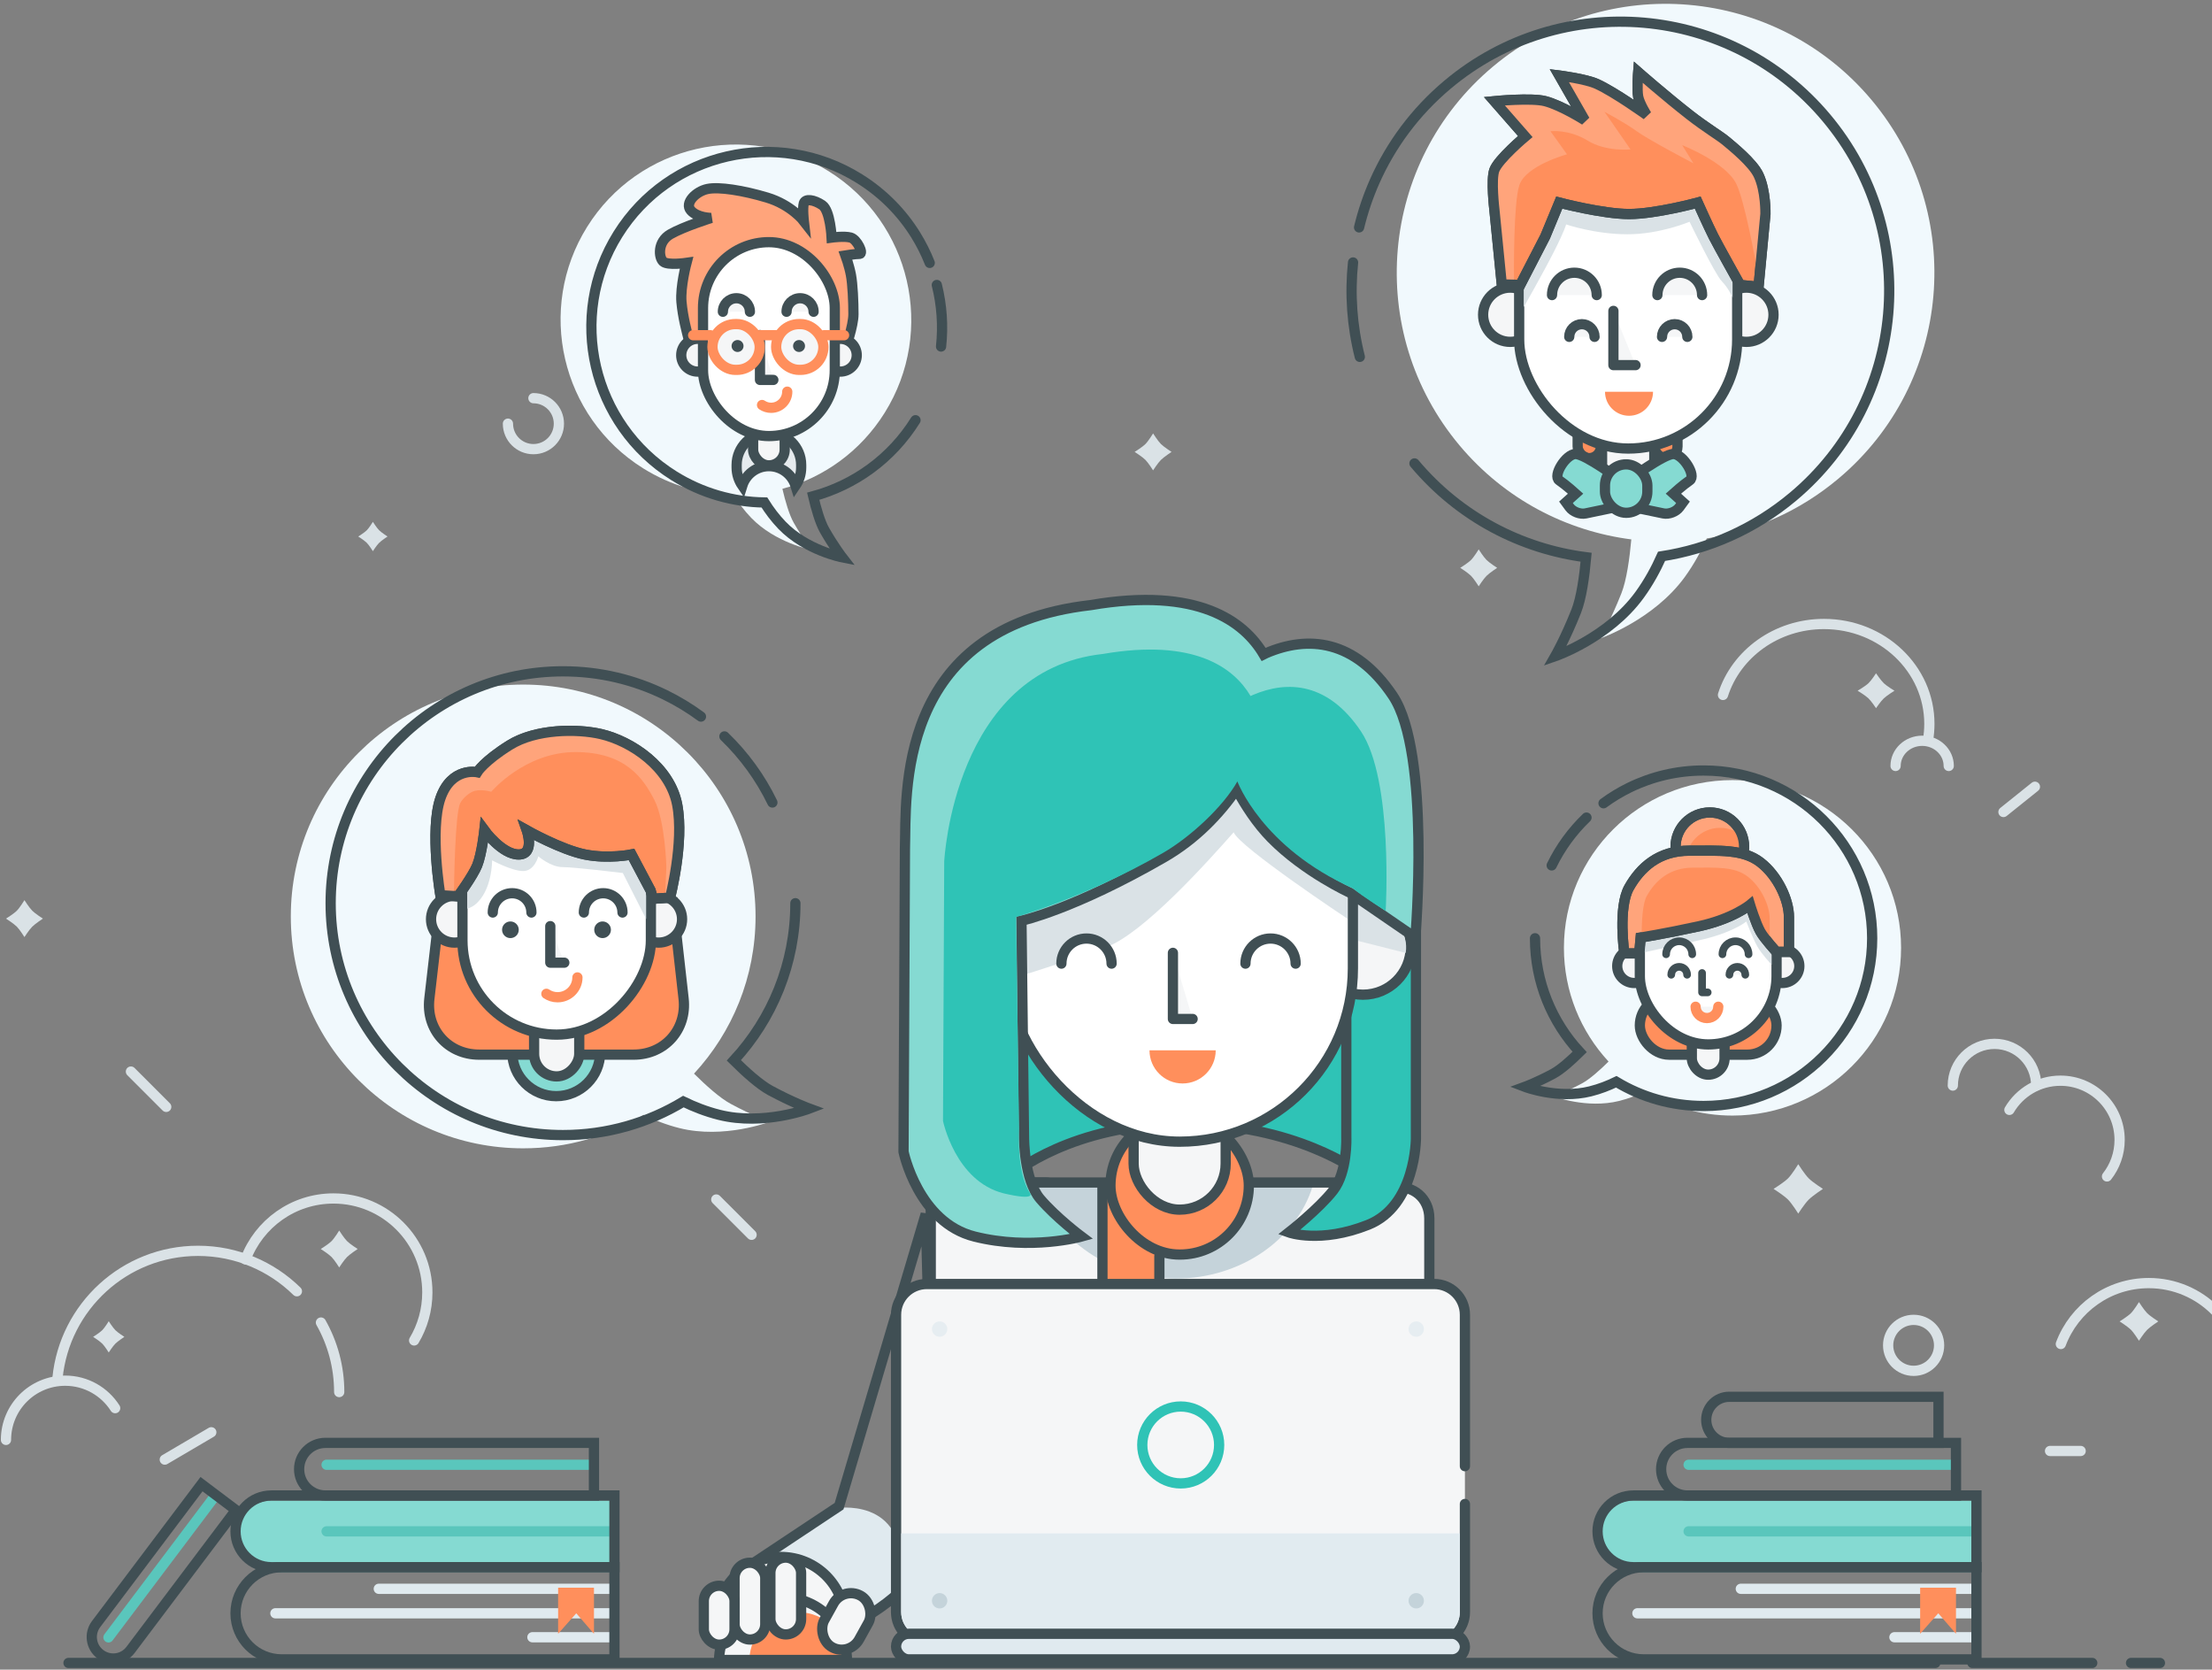 <?xml version="1.0" encoding="UTF-8" standalone="no"?>
<svg width="432px" height="326px" viewBox="0 0 432 326" version="1.1" xmlns="http://www.w3.org/2000/svg" xmlns:xlink="http://www.w3.org/1999/xlink">
    <rect x="0" y="0" width="432" height="326" fill="#808080" stroke="none"/>
    <!-- Generator: Sketch 41 (35326) - http://www.bohemiancoding.com/sketch -->
    <title>step-community</title>
    <desc>Created with Sketch.</desc>
    <defs></defs>
    <g id="Page-1" stroke="none" stroke-width="1" fill="none" fill-rule="evenodd">
        <g id="Exports" transform="translate(-6, -3)">
            <g id="step-community" transform="translate(7, -22)">
                <g id="bg-ilustrasi" transform="translate(0, 78)">
                    <path d="M3.774,122.757 C3.774,122.757 4.709,124.229 5.301,124.821 C5.911,125.431 7.379,126.363 7.379,126.363 C7.379,126.363 5.885,127.349 5.301,127.933 C4.683,128.55 3.774,129.968 3.774,129.968 C3.774,129.968 2.858,128.505 2.286,127.933 C1.656,127.303 0.169,126.363 0.169,126.363 C0.169,126.363 1.666,125.441 2.286,124.821 C2.868,124.239 3.774,122.757 3.774,122.757 Z" id="Polygon" fill="#DAE2E6"></path>
                    <path d="M416.735,201.233 C416.735,201.233 417.714,202.775 418.334,203.394 C418.973,204.033 420.511,205.009 420.511,205.009 C420.511,205.009 418.946,206.041 418.334,206.653 C417.687,207.3 416.735,208.785 416.735,208.785 C416.735,208.785 415.776,207.253 415.176,206.653 C414.517,205.994 412.959,205.009 412.959,205.009 C412.959,205.009 414.527,204.043 415.176,203.394 C415.786,202.785 416.735,201.233 416.735,201.233 Z" id="Polygon-Copy-9" fill="#DAE2E6"></path>
                    <path d="M350.195,174.315 C350.195,174.315 351.445,176.282 352.237,177.073 C353.052,177.889 355.015,179.135 355.015,179.135 C355.015,179.135 353.018,180.452 352.237,181.233 C351.411,182.059 350.195,183.954 350.195,183.954 C350.195,183.954 348.971,181.999 348.206,181.233 C347.365,180.392 345.376,179.135 345.376,179.135 C345.376,179.135 347.377,177.902 348.206,177.073 C348.984,176.295 350.195,174.315 350.195,174.315 Z" id="Polygon-Copy-4" fill="#DAE2E6"></path>
                    <path d="M365.386,78.46 C365.386,78.46 366.32,79.851 366.91,80.41 C367.519,80.987 368.985,81.868 368.985,81.868 C368.985,81.868 367.494,82.799 366.91,83.352 C366.294,83.935 365.386,85.276 365.386,85.276 C365.386,85.276 364.472,83.893 363.9,83.352 C363.272,82.757 361.787,81.868 361.787,81.868 C361.787,81.868 363.282,80.996 363.9,80.41 C364.482,79.86 365.386,78.46 365.386,78.46 Z" id="Polygon-Copy-8" fill="#DAE2E6"></path>
                    <path d="M20.236,204.972 C20.236,204.972 21.028,206.219 21.529,206.72 C22.046,207.236 23.289,208.025 23.289,208.025 C23.289,208.025 22.024,208.86 21.529,209.355 C21.006,209.878 20.236,211.079 20.236,211.079 C20.236,211.079 19.461,209.84 18.976,209.355 C18.443,208.822 17.183,208.025 17.183,208.025 C17.183,208.025 18.451,207.245 18.976,206.72 C19.469,206.227 20.236,204.972 20.236,204.972 Z" id="Polygon-Copy-7" fill="#DAE2E6"></path>
                    <path d="M65.246,187.265 C65.246,187.265 66.181,188.736 66.773,189.328 C67.383,189.938 68.852,190.87 68.852,190.87 C68.852,190.87 67.357,191.856 66.773,192.44 C66.156,193.058 65.246,194.475 65.246,194.475 C65.246,194.475 64.331,193.012 63.758,192.44 C63.129,191.811 61.641,190.87 61.641,190.87 C61.641,190.87 63.138,189.948 63.758,189.328 C64.34,188.746 65.246,187.265 65.246,187.265 Z" id="Polygon-Copy" fill="#DAE2E6"></path>
                    <path d="M224.197,31.629 C224.197,31.629 225.132,33.101 225.724,33.692 C226.334,34.302 227.803,35.234 227.803,35.234 C227.803,35.234 226.308,36.22 225.724,36.804 C225.106,37.422 224.197,38.84 224.197,38.84 C224.197,38.84 223.281,37.377 222.709,36.804 C222.08,36.175 220.592,35.234 220.592,35.234 C220.592,35.234 222.089,34.312 222.709,33.692 C223.291,33.11 224.197,31.629 224.197,31.629 Z" id="Polygon-Copy-3" fill="#DAE2E6"></path>
                    <path d="M287.787,54.268 C287.787,54.268 288.722,55.739 289.314,56.331 C289.924,56.941 291.393,57.873 291.393,57.873 C291.393,57.873 289.898,58.859 289.314,59.443 C288.697,60.061 287.787,61.479 287.787,61.479 C287.787,61.479 286.872,60.015 286.299,59.443 C285.67,58.814 284.182,57.873 284.182,57.873 C284.182,57.873 285.679,56.951 286.299,56.331 C286.881,55.749 287.787,54.268 287.787,54.268 Z" id="Polygon-Copy-6" fill="#DAE2E6"></path>
                    <path d="M71.824,48.891 C71.824,48.891 72.566,50.059 73.036,50.529 C73.52,51.013 74.686,51.753 74.686,51.753 C74.686,51.753 73.5,52.536 73.036,53 C72.545,53.49 71.824,54.616 71.824,54.616 C71.824,54.616 71.096,53.454 70.642,53 C70.142,52.5 68.961,51.753 68.961,51.753 C68.961,51.753 70.15,51.021 70.642,50.529 C71.104,50.067 71.824,48.891 71.824,48.891 Z" id="Polygon-Copy-2" fill="#DAE2E6"></path>
                    <path d="M217.729,132.728 C217.729,132.728 218.472,133.897 218.941,134.367 C219.426,134.851 220.592,135.591 220.592,135.591 C220.592,135.591 219.405,136.374 218.941,136.838 C218.451,137.328 217.729,138.454 217.729,138.454 C217.729,138.454 217.002,137.292 216.548,136.838 C216.048,136.338 214.867,135.591 214.867,135.591 C214.867,135.591 216.056,134.859 216.548,134.367 C217.01,133.905 217.729,132.728 217.729,132.728 Z" id="Polygon-Copy-5" fill="#DAE2E6"></path>
                    <path d="M390.271,105.544 L396.417,100.614" id="Path-66" stroke="#DAE2E6" stroke-width="2" stroke-linecap="round" fill="#DAE2E6"></path>
                    <path d="M145.783,188.102 L138.886,181.205" id="Path-67" stroke="#DAE2E6" stroke-width="2" stroke-linecap="round" fill="#DAE2E6"></path>
                    <path d="M31.465,163.123 L24.568,156.226" id="Path-67-Copy" stroke="#DAE2E6" stroke-width="2" stroke-linecap="round" fill="#DAE2E6"></path>
                    <path d="M40.265,226.656 L31.181,231.993" id="Path-68" stroke="#DAE2E6" stroke-width="2" stroke-linecap="round" fill="#DAE2E6"></path>
                    <path d="M399.367,230.308 L405.349,230.308" id="Path-69" stroke="#DAE2E6" stroke-width="2" stroke-linecap="round" fill="#DAE2E6"></path>
                    <path d="M79.879,208.725 C81.517,205.98 82.459,202.77 82.459,199.341 C82.459,189.215 74.25,181.006 64.124,181.006 C56.263,181.006 49.558,185.953 46.951,192.903" id="Oval-22" stroke="#DAE2E6" stroke-width="2" stroke-linecap="round" stroke-linejoin="round"></path>
                    <path d="M434.406,225.245 C436.045,222.5 436.986,219.291 436.986,215.862 C436.986,205.735 428.777,197.527 418.651,197.527 C410.791,197.527 404.085,202.473 401.479,209.423" id="Oval-22-Copy-10" stroke="#DAE2E6" stroke-width="2" stroke-linecap="round" stroke-linejoin="round"></path>
                    <path d="M98.2,29.722 C98.2,32.47 100.428,34.697 103.176,34.697 L103.176,34.697 C105.924,34.697 108.151,32.47 108.151,29.722 C108.151,26.974 105.924,24.746 103.176,24.746" id="Oval-22-Copy-3" stroke="#DAE2E6" stroke-width="2" stroke-linecap="round" stroke-linejoin="round"></path>
                    <ellipse id="Oval-22-Copy-8" stroke="#DAE2E6" stroke-width="2" stroke-linecap="round" stroke-linejoin="round" cx="372.726" cy="209.684" rx="4.976" ry="4.976"></ellipse>
                    <ellipse id="Oval-22-Copy-7" stroke="#DAE2E6" stroke-width="2" stroke-linecap="round" stroke-linejoin="round" cx="168.648" cy="3.658" rx="3.46" ry="3.46"></ellipse>
                    <path d="M396.666,158.961 C396.666,154.464 393.021,150.819 388.524,150.819 C384.027,150.819 380.382,154.464 380.382,158.961" id="Oval-22-Copy-4" stroke="#DAE2E6" stroke-width="2" stroke-linecap="round" stroke-linejoin="round"></path>
                    <path d="M65.246,218.805 C65.246,213.871 63.95,209.239 61.68,205.231 M56.986,199.124 C52.011,194.241 45.192,191.23 37.671,191.23 C23.366,191.23 11.606,202.121 10.229,216.063" id="Oval-22-Copy" stroke="#DAE2E6" stroke-width="2" stroke-linecap="round" stroke-linejoin="round"></path>
                    <path d="M375.535,91.492 C375.711,90.464 375.803,89.409 375.803,88.333 C375.803,77.565 366.584,68.836 355.211,68.836 C345.91,68.836 338.05,74.673 335.494,82.69" id="Oval-22-Copy-6" stroke="#DAE2E6" stroke-width="2" stroke-linecap="round" stroke-linejoin="round"></path>
                    <path d="M379.586,96.555 C379.586,93.84 377.262,91.64 374.395,91.64 C371.529,91.64 369.205,93.84 369.205,96.555" id="Oval-22-Copy-9" stroke="#DAE2E6" stroke-width="2" stroke-linecap="round" stroke-linejoin="round"></path>
                    <path d="M21.49,221.946 C19.439,218.722 15.834,216.583 11.729,216.583 C5.344,216.583 0.169,221.758 0.169,228.143" id="Oval-22-Copy-2" stroke="#DAE2E6" stroke-width="2" stroke-linecap="round" stroke-linejoin="round"></path>
                    <path d="M410.493,176.707 C412.038,174.742 412.959,172.263 412.959,169.569 C412.959,163.185 407.783,158.009 401.399,158.009 C397.153,158.009 393.441,160.298 391.431,163.709" id="Oval-22-Copy-5" stroke="#DAE2E6" stroke-width="2" stroke-linecap="round" stroke-linejoin="round"></path>
                    <path d="M12.378,271.698 L376.96,271.698 M384.206,271.698 L407.613,271.698 M415.187,271.698 L420.832,271.698" id="Path-70" stroke="#404F54" stroke-width="2" stroke-linecap="round" fill="#404F54"></path>
                </g>
                <g id="Group-2" transform="translate(361.85, 312.318) rotate(-25) translate(-361.85, -312.318) translate(360.85, 311.318)"></g>
                <g id="books-left" transform="translate(14, 297)">
                    <path d="M58.975,38.22 L104.332,38.22" id="Path-6" stroke="#E0EAEF" stroke-width="2" stroke-linecap="round" stroke-linejoin="round"></path>
                    <path d="M38.781,43 L104.138,43" id="Path-6-Copy" stroke="#E0EAEF" stroke-width="2" stroke-linecap="round" stroke-linejoin="round"></path>
                    <path d="M88.975,47.678 L104.332,47.678" id="Path-6-Copy-2" stroke="#E0EAEF" stroke-width="2" stroke-linecap="round" stroke-linejoin="round"></path>
                    <polygon id="Rectangle-6" fill="#FF8F5C" points="94 38 101 38 101 47 97.54 43 94 47"></polygon>
                    <path d="M31,28 C31,24.134 34.132,21 37.995,21 L105,21 L105,35 L37.995,35 C34.132,35 31,31.869 31,28 L31,28 L31,28 Z" id="Rectangle-5-Copy" fill="#85DAD2"></path>
                    <path d="M48.781,27 L104.138,27" id="Path-6-Copy-3" stroke="#5AC6BC" stroke-width="2" stroke-linecap="round" stroke-linejoin="round"></path>
                    <path d="M31,43 C31,38.029 35.031,34 40,34 L105,34 L105,52 L40,52 C35.029,52 31,47.974 31,43 L31,43 L31,43 Z" id="Rectangle-5" stroke="#404F54" stroke-width="2" stroke-linecap="round"></path>
                    <path d="M31,27 C31,23.134 34.132,20 37.995,20 L105,20 L105,34 L37.995,34 C34.132,34 31,30.869 31,27 L31,27 L31,27 Z" id="Rectangle-5-Copy-3" stroke="#404F54" stroke-width="2" stroke-linecap="round"></path>
                    <g id="Group-8" transform="translate(43, 9)" stroke-width="2" stroke-linecap="round">
                        <path d="M5.781,5 L57.734,5" id="Path-6-Copy-4" stroke="#5AC6BC" stroke-linejoin="round"></path>
                        <path d="M0.418,5.864 C0.418,3.027 2.711,0.728 5.553,0.728 L58,0.728 L58,11 L5.553,11 C2.717,11 0.418,8.702 0.418,5.864 L0.418,5.864 L0.418,5.864 Z" id="Rectangle-5-Copy-2" stroke="#404F54"></path>
                    </g>
                    <g id="Group-8" transform="translate(15.927, 35.458) rotate(-53) translate(-15.927, -35.458) translate(-3.573, 30.958)" stroke-width="2" stroke-linecap="round">
                        <path d="M3.856,4.091 L38.509,4.091" id="Path-6-Copy-4" stroke="#5AC6BC" stroke-linejoin="round"></path>
                        <path d="M0.279,4.798 C0.279,2.477 2.157,0.595 4.48,0.595 L38.687,0.595 L38.687,9 L4.48,9 C2.16,9 0.279,7.12 0.279,4.798 L0.279,4.798 L0.279,4.798 Z" id="Rectangle-5-Copy-2" stroke="#404F54"></path>
                    </g>
                </g>
                <g id="books-right" transform="translate(311, 297)">
                    <path d="M27.975,38.22 L73.332,38.22" id="Path-6" stroke="#E0EAEF" stroke-width="2" stroke-linecap="round" stroke-linejoin="round"></path>
                    <path d="M7.781,43 L73.138,43" id="Path-6-Copy" stroke="#E0EAEF" stroke-width="2" stroke-linecap="round" stroke-linejoin="round"></path>
                    <path d="M57.975,47.678 L73.332,47.678" id="Path-6-Copy-2" stroke="#E0EAEF" stroke-width="2" stroke-linecap="round" stroke-linejoin="round"></path>
                    <polygon id="Rectangle-6" fill="#FF8F5C" points="63 38 70 38 70 47 66.54 43 63 47"></polygon>
                    <path d="M0,28 C0,24.134 3.132,21 6.995,21 L74,21 L74,35 L6.995,35 C3.132,35 0,31.869 0,28 L0,28 L0,28 Z" id="Rectangle-5-Copy" fill="#85DAD2"></path>
                    <path d="M17.781,27 L73.138,27" id="Path-6-Copy-3" stroke="#5AC6BC" stroke-width="2" stroke-linecap="round" stroke-linejoin="round"></path>
                    <path d="M17.781,14 L69.887,14" id="Path-6-Copy-4" stroke="#5AC6BC" stroke-width="2" stroke-linecap="round" stroke-linejoin="round"></path>
                    <path d="M0,43 C0,38.029 4.031,34 9,34 L74,34 L74,52 L9,52 C4.029,52 0,47.974 0,43 L0,43 L0,43 Z" id="Rectangle-5" stroke="#404F54" stroke-width="2" stroke-linecap="round"></path>
                    <path d="M0,27 C0,23.134 3.132,20 6.995,20 L74,20 L74,34 L6.995,34 C3.132,34 0,30.869 0,27 L0,27 L0,27 Z" id="Rectangle-5-Copy-3" stroke="#404F54" stroke-width="2" stroke-linecap="round"></path>
                    <path d="M12.418,14.864 C12.418,12.027 14.711,9.728 17.553,9.728 L70,9.728 L70,20 L17.553,20 C14.717,20 12.418,17.702 12.418,14.864 L12.418,14.864 L12.418,14.864 Z" id="Rectangle-5-Copy-2" stroke="#404F54" stroke-width="2" stroke-linecap="round"></path>
                    <path d="M21.225,5.228 C21.225,2.742 23.233,0.728 25.719,0.728 L66.582,0.728 L66.582,9.728 L25.719,9.728 C23.237,9.728 21.225,7.715 21.225,5.228 L21.225,5.228 L21.225,5.228 Z" id="Rectangle-5-Copy-2" stroke="#404F54" stroke-width="2" stroke-linecap="round"></path>
                </g>
                <g id="Group-3" transform="translate(136, 142)">
                    <g id="hand" transform="translate(3, 120)">
                        <path d="M9.66,66.552 L23.87,57.431 C23.87,57.431 39.292,55.261 35.313,74.498 L24.865,81.141 L9.66,66.552 Z" id="Path-5" fill="#E0EAEF"></path>
                        <path d="M5.883,69.031 L23.871,57.079 L40.792,0.033 L41.824,39.195 C41.824,39.195 42.359,61.735 39.288,69.031 C36.431,75.818 24.038,81.442 24.038,81.442" id="Path-4" stroke="#404F54" stroke-width="2" stroke-linecap="round"></path>
                        <path d="M25,79.5 C25,72.596 19.404,67 12.5,67 C5.596,67 0,72.596 0,79.5 C0,86.404 25,86.404 25,79.5 Z" id="Oval-2" stroke="#404F54" stroke-width="2" stroke-linecap="round" fill="#F5F6F7"></path>
                    </g>
                    <g id="Group-10" transform="translate(39, 0)">
                        <g id="Group-9" transform="translate(5.383, 113.359)">
                            <rect id="Rectangle-12-Copy" stroke="#404F54" stroke-width="2" stroke-linecap="round" fill="#F5F6F7" x="0.39" y="0.53" width="25.48" height="81.24" rx="3"></rect>
                            <path d="M68.141,12.767 C68.141,8.345 71.684,4.255 76.059,3.63 L90.835,1.52 C94.66,0.973 97.761,3.661 97.761,7.532 L97.761,73.377 L71.144,73.377 C69.485,73.377 68.141,72.037 68.141,70.384 L68.141,12.767 Z" id="Rectangle-12-Copy-3" stroke="#404F54" stroke-width="2" stroke-linecap="round" fill="#F5F6F7"></path>
                            <rect id="Rectangle-12" fill="#F5F6F7" x="9.967" y="0.53" width="74.513" height="93.613" rx="3"></rect>
                            <path d="M9.967,87.462 L9.967,69.489 L54.276,69.489 C55.936,69.489 57.281,70.84 57.281,72.497 L57.281,84.454 C57.281,86.115 55.935,87.462 54.276,87.462 L9.967,87.462 Z" id="Combined-Shape" fill="#DAE2E6"></path>
                            <path d="M21.36,1.237 L74.812,1.237 C74.869,1.237 74.926,1.239 74.983,1.241 C71.746,11.647 60.968,19.291 48.172,19.291 C35.374,19.291 24.596,11.645 21.36,1.237 Z" id="Combined-Shape" fill="#C5D3DA"></path>
                            <path d="M11.564,5.416 C11.564,2.718 13.754,0.53 16.453,0.53 L81.188,0.53 C83.888,0.53 86.077,2.731 86.077,5.422 M86.077,26.867 L86.077,89.251 C86.077,91.953 83.887,94.143 81.188,94.143 L16.453,94.143 C13.753,94.143 11.564,91.959 11.564,89.256 L11.564,26.186" id="Rectangle-12-Copy-4" stroke="#404F54" stroke-width="2" stroke-linecap="round"></path>
                            <path d="M28.928,87.462 L28.928,69.489 L81.479,69.489 C83.136,69.489 84.48,70.84 84.48,72.497 L84.48,87.462 L28.928,87.462 Z" id="Combined-Shape" fill="#DAE2E6"></path>
                            <polygon id="Path-85" fill="#DAE2E6" points="26.264 68.155 44.587 37.537 58.074 38.416 74.426 69.879"></polygon>
                            <polyline id="Path-47" stroke="#404F54" stroke-width="2" stroke-linecap="round" stroke-linejoin="round" fill="#F5F6F7" points="24.871 78.283 40.121 80.435 50.346 78.814 50.351 32.136 43.687 32.136 37.611 62.769 28.957 64.335"></polyline>
                            <polyline id="Path-47-Copy" stroke="#404F54" stroke-width="2" stroke-linecap="round" stroke-linejoin="round" fill="#F5F6F7" transform="translate(63.17, 56.286) scale(-1, 1) translate(-63.17, -56.286) " points="50.429 78.283 65.68 80.435 75.904 78.814 75.91 32.136 69.246 32.136 63.17 62.769 54.516 64.335"></polyline>
                            <rect id="Rectangle-13" stroke="#404F54" stroke-width="2" stroke-linecap="round" fill="#F5F6F7" x="0.39" y="63.099" width="33.532" height="17.973" rx="3"></rect>
                            <rect id="Rectangle-13-Copy-2" stroke="#404F54" stroke-width="2" stroke-linecap="round" fill="#F5F6F7" x="68.008" y="63.099" width="29.62" height="17.973" rx="3"></rect>
                            <rect id="Rectangle-13-Copy" stroke="#404F54" stroke-width="2" stroke-linecap="round" fill="#F5F6F7" x="19.842" y="63.099" width="7.113" height="17.973" rx="3"></rect>
                            <ellipse id="Oval-7" stroke="#404F54" stroke-width="2" stroke-linecap="round" fill="#FF8F5C" cx="22.86" cy="74.287" rx="6.286" ry="6.286"></ellipse>
                            <path d="M27.697,74.218 C27.697,71.728 25.679,69.71 23.189,69.71 C20.7,69.71 18.682,71.728 18.682,74.218 C18.682,76.708 27.697,76.708 27.697,74.218 Z" id="Oval-11" fill="#FFBC9E"></path>
                            <path d="M33.923,1.199 L33.923,24.633 C33.923,25.735 34.814,26.629 35.923,26.629 L43.04,26.629 C44.145,26.629 45.041,25.728 45.041,24.627 L45.041,14.908" id="Path-48" stroke="#404F54" stroke-width="2" stroke-linecap="round" fill="#FF8F5C"></path>
                        </g>
                        <g id="Group-6-Copy">
                            <path d="M21.674,112.333 C21.674,112.333 33.272,102.395 55.122,102.395 C76.973,102.395 89.486,111.91 89.486,111.91 L95.666,85.766 L92.346,63.751 L64.639,55.476 L19.768,58.553 L15.045,87.486 L21.674,112.333 Z" id="Path-45" stroke="#404F54" stroke-width="2" stroke-linecap="round" fill="#2FC3B6"></path>
                            <path d="M100.528,47.727 L100.528,105.292 C100.528,105.292 100.528,118.431 91.206,122.144 C81.883,125.857 75.709,123.632 75.709,123.632 C75.709,123.632 81.524,119.084 84.364,115.456 C87.203,111.829 86.932,105.094 86.932,105.094 L86.932,52.034 L100.528,47.727 Z" id="Path-44" stroke="#404F54" stroke-width="2" stroke-linecap="round" fill="#2FC3B6"></path>
                            <ellipse id="Oval-5" stroke="#1F5F59" stroke-width="2" stroke-linecap="round" fill="#F5F6F7" cx="13.77" cy="67.881" rx="9.336" ry="9.336"></ellipse>
                            <ellipse id="Oval-5-Copy" stroke="#404F54" stroke-width="2" stroke-linecap="round" fill="#F5F6F7" cx="90.185" cy="67.881" rx="9.336" ry="9.336"></ellipse>
                            <path d="M98.53,69.062 L89.198,66.707 L89.198,57.469 L98.161,65.645 C98.161,65.645 98.861,67.07 98.53,69.062 Z" id="Path-3" fill="#DAE2E6"></path>
                            <rect id="Rectangle-31-Copy-3" stroke="#404F54" stroke-width="2" stroke-linecap="round" fill="#FF8F5C" x="40.87" y="101.015" width="27.024" height="26.941" rx="13.47"></rect>
                            <rect id="Rectangle-31-Copy-6" stroke="#404F54" stroke-width="2" stroke-linecap="round" fill="#F5F6F7" x="45.393" y="86.952" width="17.978" height="32.236" rx="8.989"></rect>
                            <rect id="Rectangle-31" stroke="#404F54" stroke-width="2" stroke-linecap="round" fill="#FFFFFF" x="20.543" y="18.778" width="67.676" height="87.139" rx="33.838"></rect>
                            <path d="M87.157,62.383 L87.157,40.838 L67.959,34.55 C66.658,30.906 63.967,27.972 63.967,27.972 L45.257,31.13 L17.992,54.408 L16.427,75.676 C16.427,75.676 30.875,71.341 39.998,67.963 C47.358,65.239 59.898,51.188 64.933,45.509 C66.071,48.402 87.157,62.383 87.157,62.383 Z" id="Combined-Shape" fill="#DAE2E6"></path>
                            <path d="M65.497,37.114 C62.151,41.928 57.551,46.81 51.326,50.404 C33.693,60.582 23.493,62.78 23.493,62.78 L23.991,105.196 C23.991,105.196 23.991,113.386 27.133,117.074 C30.275,120.762 35.201,124.442 35.201,124.442 C35.201,124.442 25.382,127.211 14.328,124.442 C3.274,121.674 0.458,107.883 0.458,107.883 L0.734,48.587 C1.063,38.572 -1.384,5.509 37.004,1.15 C58.076,-2.471 66.999,4.388 70.777,10.767 C70.953,10.677 71.132,10.593 71.314,10.515 C79.393,7.067 88.595,7.758 96.028,18.865 C103.462,29.972 100.418,66.071 100.418,66.071 L87.655,57.31 C87.655,57.31 78.807,53.281 72.273,46.632 C69.464,43.775 67.184,40.229 65.497,37.114 Z" id="Combined-Shape" stroke="#404F54" stroke-width="2" stroke-linecap="round" fill="#85DAD2"></path>
                            <path d="M65.66,35.575 C62.878,40.52 56.443,46.471 51.126,49.54 C36.063,58.235 22.429,62.045 22.429,62.045 L23.018,103.445 C23.018,103.445 22.429,111.783 25.177,116.007 C25.177,116.007 26.372,117.499 20.016,116.007 C10.574,113.642 8.168,101.862 8.168,101.862 L8.404,51.21 C8.404,51.21 10.22,13.861 39.386,10.688 C57.387,7.595 65.009,13.454 68.236,18.903 C68.386,18.826 68.539,18.754 68.695,18.688 C75.596,15.743 83.457,16.333 89.806,25.821 C96.156,35.309 94.62,60.849 94.62,60.849 C94.62,60.849 90.191,58.144 88.227,56.452 C70.408,48.506 65.66,35.575 65.66,35.575 Z" id="Combined-Shape-Copy" fill="#2FC3B6"></path>
                            <polyline id="Path-35" stroke="#404F54" stroke-width="2" stroke-linecap="round" stroke-linejoin="round" fill="#F5F6F7" points="53.069 69.047 53.069 81.954 56.918 81.954"></polyline>
                            <path d="M48.494,88.084 C48.494,91.656 51.389,94.551 54.961,94.551 C58.532,94.551 61.427,91.656 61.427,88.084 L48.494,88.084 Z" id="Oval-5-Copy-2" fill="#FF8F5C"></path>
                            <path d="M67.235,66.251 C67.235,68.957 69.429,71.151 72.135,71.151 C74.842,71.151 77.036,68.957 77.036,66.251" id="Oval-5-Copy-5" stroke="#404F54" stroke-width="2" stroke-linecap="round" fill="#FFFFFF" transform="translate(72.135, 68.701) rotate(-180) translate(-72.135, -68.701) "></path>
                            <path d="M31.29,66.251 C31.29,68.957 33.484,71.151 36.19,71.151 C38.897,71.151 41.091,68.957 41.091,66.251" id="Oval-5-Copy-6" stroke="#404F54" stroke-width="2" stroke-linecap="round" fill="#FFFFFF" transform="translate(36.19, 68.701) rotate(-180) translate(-36.19, -68.701) "></path>
                        </g>
                    </g>
                    <g id="mouse" transform="translate(3, 194)">
                        <path d="M25.419,13.108 C25.268,6.336 19.732,0.893 12.924,0.893 C6.116,0.893 0.579,6.336 0.428,13.108 L25.419,13.108 L25.419,13.108 Z" id="Combined-Shape-Copy-3" fill="#F5F6F7"></path>
                        <path d="M15.884,3.787 C10.689,3.787 6.464,7.941 6.349,13.108 L25.419,13.108 C25.304,7.941 21.079,3.787 15.884,3.787 Z" id="Combined-Shape" fill="#FF8F5C"></path>
                        <path d="M25.419,13.108 C25.268,6.336 19.732,0.893 12.924,0.893 C6.116,0.893 0.579,6.336 0.428,13.108 L25.419,13.108 L25.419,13.108 Z" id="Combined-Shape-Copy-2" stroke="#404F54" stroke-width="2" stroke-linecap="round"></path>
                    </g>
                    <g id="hand" transform="translate(0, 187)" stroke="#404F54" stroke-width="2" fill="#F5F6F7" stroke-linecap="round">
                        <rect id="Rectangle-14" transform="translate(28.286, 12.593) rotate(29) translate(-28.286, -12.593) " x="24.398" y="6.843" width="7.776" height="11.5" rx="3.888"></rect>
                        <rect id="Rectangle-14-Copy-3" x="13.455" y="0.127" width="6" height="15" rx="3"></rect>
                        <rect id="Rectangle-14-Copy" x="6.455" y="1.127" width="6" height="15" rx="3"></rect>
                        <rect id="Rectangle-14-Copy-2" x="0.455" y="5.627" width="6" height="11.5" rx="3"></rect>
                    </g>
                    <g id="laptop" transform="translate(38, 133)">
                        <path d="M111.096,43.656 L111.096,64.768 C111.096,68.082 108.405,70.768 105.084,70.768 L6.012,70.768 C2.692,70.768 0,68.086 0,64.765 L0,6.711 L0,6.711 C0,3.395 2.691,0.707 6.012,0.707 L105.084,0.707 C108.405,0.707 111.096,3.405 111.096,6.707 L111.096,26.364 L111.096,36.275" id="Rectangle-3" stroke="#404F54" stroke-width="2" stroke-linecap="round" fill="#F5F6F7"></path>
                        <ellipse id="Oval-9" stroke="#2FC3B6" stroke-width="2" stroke-linecap="round" cx="55.591" cy="32.133" rx="7.507" ry="7.507"></ellipse>
                        <path d="M1.001,49.4 L110.102,49.4 L110.102,64.747 C110.102,67.511 107.873,69.751 105.095,69.751 L6.008,69.751 C3.243,69.751 1.001,67.515 1.001,64.747 L1.001,49.4 Z" id="Rectangle-9" fill="#E1EBF0"></path>
                        <ellipse id="Oval" fill="#E6EDF1" cx="8.507" cy="9.508" rx="1.501" ry="1.501"></ellipse>
                        <ellipse id="Oval-Copy" fill="#E6EDF1" cx="101.588" cy="9.508" rx="1.501" ry="1.501"></ellipse>
                        <ellipse id="Oval-Copy-3" fill="#C4D3DA" cx="8.507" cy="62.554" rx="1.501" ry="1.501"></ellipse>
                        <ellipse id="Oval-Copy-2" fill="#C4D3DA" cx="101.588" cy="62.554" rx="1.501" ry="1.501"></ellipse>
                        <rect id="Rectangle-4" stroke="#404F54" stroke-width="2" stroke-linecap="round" fill="#E0EAEF" x="0" y="69" width="111.096" height="5" rx="2.5"></rect>
                    </g>
                </g>
                <g id="Group-12" transform="translate(237.781, 0.16)">
                    <g id="Group-5" transform="translate(81, 80.5) rotate(-40) translate(-81, -80.5) translate(22, 26)">
                        <path d="M26.169,91.778 C17.538,82.422 12.266,69.922 12.266,56.189 C12.266,27.195 35.771,3.689 64.766,3.689 C93.761,3.689 117.266,27.195 117.266,56.189 C117.266,85.184 93.761,108.689 64.766,108.689 C54.812,108.689 45.505,105.919 37.574,101.108 C35.179,102.276 32.439,103.365 29.481,104.107 C19.394,106.637 9.128,102.693 9.128,102.693 C9.128,102.693 12.896,101.308 17.904,98.605 C20.347,97.286 23.54,94.394 26.169,91.778 Z" id="Combined-Shape" fill="#F1F9FD"></path>
                        <path d="M24.599,10.937 C27.133,9.065 29.841,7.415 32.695,6.017 C39.659,2.605 47.488,0.689 55.766,0.689 C84.761,0.689 108.266,24.195 108.266,53.189 C108.266,82.184 84.761,105.689 55.766,105.689 C45.812,105.689 36.505,102.919 28.574,98.108 C26.179,99.276 23.439,100.365 20.481,101.107 C10.394,103.637 0.128,99.693 0.128,99.693 C0.128,99.693 3.896,98.308 8.904,95.605 C11.347,94.286 14.54,91.394 17.169,88.778 L17.169,88.778 C8.538,79.422 3.266,66.922 3.266,53.189 M8.46,30.393 C11.173,24.773 14.858,19.711 19.297,15.423" id="Combined-Shape-Copy-4" stroke="#404F54" stroke-width="2" stroke-linecap="round"></path>
                    </g>
                    <g id="Group-6" transform="translate(50.206, 38.523)">
                        <ellipse id="Oval-5" stroke="#404F54" stroke-width="2" stroke-linecap="round" fill="#F5F6F7" cx="5.957" cy="47.772" rx="5.296" ry="5.296"></ellipse>
                        <ellipse id="Oval-5-Copy" stroke="#404F54" stroke-width="2" stroke-linecap="round" fill="#F5F6F7" cx="52.083" cy="47.772" rx="5.296" ry="5.296"></ellipse>
                        <rect id="Rectangle-31-Copy-10" stroke="#404F54" stroke-width="2" stroke-linecap="round" fill="#F5F6F7" x="23.895" y="65.077" width="10.198" height="18.286" rx="5.099"></rect>
                        <rect id="Rectangle-8" stroke="#404F54" stroke-width="2" stroke-linecap="round" fill="#FF8F5C" x="19.129" y="63.987" width="4.531" height="11.779" rx="2.265"></rect>
                        <rect id="Rectangle-8-Copy" stroke="#404F54" stroke-width="2" stroke-linecap="round" fill="#FF8F5C" x="34.093" y="63.987" width="4.531" height="11.779" rx="2.265"></rect>
                        <rect id="Rectangle-31" stroke="#404F54" stroke-width="2" stroke-linecap="round" fill="#FFFFFF" x="7.705" y="11.253" width="42.577" height="62.645" rx="21.289"></rect>
                        <path d="M50.282,33.399 L50.282,32.549 C50.282,20.785 40.751,11.253 28.994,11.253 C17.234,11.253 7.705,20.788 7.705,32.549 L7.705,35.656 L8.602,36.537 L8.602,46.269 C8.602,46.269 12.387,39.625 14.516,35.418 C16.644,31.21 16.874,30.138 16.874,30.138 C16.874,30.138 22.48,32.059 28.856,32.059 C35.233,32.059 40.981,29.613 40.981,29.613 C40.981,29.613 45.896,39.803 47.274,41.229 C48.651,42.654 49.38,44.427 49.38,44.427 L49.38,35.418 L50.282,33.399 Z" id="Combined-Shape" fill="#DAE2E6"></path>
                        <polyline id="Path-35" stroke="#404F54" stroke-width="2" stroke-linecap="round" stroke-linejoin="round" fill="#F5F6F7" points="26.11 47.017 26.11 57.609 30.432 57.609"></polyline>
                        <path d="M24.469,62.807 C24.469,65.397 26.569,67.497 29.159,67.497 C31.749,67.497 33.848,65.397 33.848,62.807" id="Oval-5-Copy-2" fill="#FF8F5C"></path>
                        <path d="M34.699,39.567 C34.699,41.978 36.653,43.933 39.064,43.933 C41.475,43.933 43.429,41.978 43.429,39.567" id="Oval-5-Copy-3" stroke="#404F54" stroke-width="2" stroke-linecap="round" fill="#F5F6F7" transform="translate(39.064, 41.75) rotate(-180) translate(-39.064, -41.75) "></path>
                        <path d="M35.605,49.616 C35.605,50.981 36.712,52.088 38.076,52.088 C39.441,52.088 40.548,50.981 40.548,49.616" id="Oval-5-Copy-7" stroke="#404F54" stroke-width="2" stroke-linecap="round" fill="#F5F6F7" transform="translate(38.076, 50.852) rotate(-180) translate(-38.076, -50.852) "></path>
                        <path d="M17.483,49.616 C17.483,50.981 18.589,52.088 19.954,52.088 C21.319,52.088 22.426,50.981 22.426,49.616" id="Oval-5-Copy-8" stroke="#404F54" stroke-width="2" stroke-linecap="round" fill="#F5F6F7" transform="translate(19.954, 50.852) rotate(-180) translate(-19.954, -50.852) "></path>
                        <path d="M14.12,39.567 C14.12,41.978 16.074,43.933 18.485,43.933 C20.896,43.933 22.85,41.978 22.85,39.567" id="Oval-5-Copy-4" stroke="#404F54" stroke-width="2" stroke-linecap="round" fill="#F5F6F7" transform="translate(18.485, 41.75) rotate(-180) translate(-18.485, -41.75) "></path>
                        <path d="M28.977,80.11 C28.977,80.11 35.932,74.96 37.819,74.96 C39.705,74.96 42.343,79.212 41.021,80.11 C39.699,81.007 37.819,82.703 37.819,82.703 L39.699,84.392 L38.999,85.353 C38.347,86.247 36.935,86.788 35.86,86.564 L28.944,85.123 L28.977,80.11 Z" id="Path-51" stroke="#404F54" stroke-width="2" stroke-linecap="round" fill="#85DAD2"></path>
                        <path d="M15.198,80.11 C15.198,80.11 22.153,74.96 24.04,74.96 C25.926,74.96 28.564,79.212 27.242,80.11 C25.92,81.007 24.04,82.703 24.04,82.703 L25.92,84.392 L25.22,85.353 C24.568,86.247 23.156,86.788 22.081,86.564 L15.165,85.123 L15.198,80.11 Z" id="Path-51-Copy" stroke="#404F54" stroke-width="2" stroke-linecap="round" fill="#85DAD2" transform="translate(21.382, 80.787) scale(-1, 1) translate(-21.382, -80.787) "></path>
                        <rect id="Rectangle-7" stroke="#404F54" stroke-width="2" stroke-linecap="round" fill="#85DAD2" x="24.46" y="76.983" width="8.278" height="9.46" rx="4.139"></rect>
                        <path d="M15.536,25.874 C15.536,25.874 24.015,28.107 29.176,28.107 C34.336,28.107 42.578,25.874 42.578,25.874 C42.578,25.874 44.734,30.673 45.662,32.501 C46.589,34.329 50.854,41.956 50.854,41.956 L54.453,42.308 L55.8,28.107 C55.8,28.107 55.908,23.593 54.453,20.5 C53.323,18.099 49.389,14.928 48.094,13.839 C46.914,12.847 44.156,11.221 41.021,8.771 C36.285,5.07 30.949,0.396 30.949,0.396 C30.949,0.396 30.671,3.801 30.949,5.202 C31.225,6.593 32.609,8.771 32.609,8.771 C32.609,8.771 26.349,4.274 22.851,2.695 C20.659,1.706 15.536,1.066 15.536,1.066 L20.535,9.799 C20.535,9.799 15.981,6.901 12.793,6.072 C10.088,5.368 2.856,6.072 2.856,6.072 L8.898,12.976 C8.898,12.976 3.652,17.377 2.856,19.524 C2.165,21.389 2.856,27.186 2.856,27.186 L4.309,41.848 L7.918,41.944 L12.793,32.501 L15.536,25.874 Z" id="Path-53" stroke="#404F54" stroke-width="2" stroke-linecap="round" fill="#FF8F5C"></path>
                        <path d="M54.566,41.11 L55.8,28.107 C55.8,28.107 55.908,23.593 54.453,20.5 C53.323,18.099 49.389,14.928 48.094,13.839 C46.914,12.847 44.156,11.221 41.021,8.771 C36.285,5.07 30.949,0.396 30.949,0.396 C30.949,0.396 30.671,3.801 30.949,5.202 C31.225,6.593 32.609,8.771 32.609,8.771 C32.609,8.771 26.349,4.274 22.851,2.695 C20.659,1.706 15.536,1.066 15.536,1.066 L20.535,9.799 C20.535,9.799 15.981,6.901 12.793,6.072 C10.088,5.368 2.856,6.072 2.856,6.072 L8.898,12.976 C8.898,12.976 3.652,17.377 2.856,19.524 C2.165,21.389 2.856,27.186 2.856,27.186 L4.309,41.848 L6.694,41.912 C6.665,38.977 6.602,25.857 7.744,22.457 C9.031,18.622 17.043,16.447 17.043,16.447 L13.817,11.939 C13.817,11.939 17.42,11.515 21.051,13.757 C24.683,15.999 29.452,15.49 29.452,15.49 L24.372,8.154 C24.372,8.154 28.257,10.195 30.663,11.939 C33.069,13.683 41.737,18.206 41.737,18.206 L39.545,14.663 C39.545,14.663 48.094,17.992 50.141,22.282 C51.7,25.55 53.701,36.215 54.566,41.11 Z" id="Combined-Shape" fill="#FFA47B"></path>
                        <path d="M15.536,25.874 C15.536,25.874 24.015,28.107 29.176,28.107 C34.336,28.107 42.578,25.874 42.578,25.874 C42.578,25.874 44.734,30.673 45.662,32.501 C46.589,34.329 50.854,41.956 50.854,41.956 L54.453,42.308 L55.8,28.107 C55.8,28.107 55.908,23.593 54.453,20.5 C53.323,18.099 49.389,14.928 48.094,13.839 C46.914,12.847 44.156,11.221 41.021,8.771 C36.285,5.07 30.949,0.396 30.949,0.396 C30.949,0.396 30.671,3.801 30.949,5.202 C31.225,6.593 32.609,8.771 32.609,8.771 C32.609,8.771 26.349,4.274 22.851,2.695 C20.659,1.706 15.536,1.066 15.536,1.066 L20.535,9.799 C20.535,9.799 15.981,6.901 12.793,6.072 C10.088,5.368 2.856,6.072 2.856,6.072 L8.898,12.976 C8.898,12.976 3.652,17.377 2.856,19.524 C2.165,21.389 2.856,27.186 2.856,27.186 L4.309,41.848 L7.918,41.944 L12.793,32.501 L15.536,25.874 Z" id="Path-53-Copy-2" stroke="#404F54" stroke-width="2" stroke-linecap="round"></path>
                    </g>
                </g>
                <g id="Group-7" transform="translate(296.738, 175.015)">
                    <path d="M16.411,57.256 C10.998,51.42 7.692,43.621 7.692,35.054 C7.692,16.965 22.432,2.302 40.616,2.302 C58.799,2.302 73.539,16.965 73.539,35.054 C73.539,53.143 58.799,67.806 40.616,67.806 C34.374,67.806 28.537,66.078 23.563,63.077 C22.061,63.805 20.343,64.485 18.488,64.947 C12.162,66.526 5.724,64.065 5.724,64.065 C5.724,64.065 8.088,63.201 11.228,61.515 C12.76,60.692 14.762,58.888 16.411,57.256 Z" id="Combined-Shape" fill="#F1F9FD"></path>
                    <path d="M15.426,6.823 C17.016,5.655 18.714,4.626 20.504,3.754 C24.871,1.625 29.781,0.43 34.972,0.43 C53.155,0.43 67.895,15.094 67.895,33.182 C67.895,51.271 53.155,65.935 34.972,65.935 C28.729,65.935 22.893,64.207 17.919,61.205 C16.417,61.934 14.699,62.613 12.844,63.076 C6.518,64.654 0.08,62.194 0.08,62.194 C0.08,62.194 2.444,61.33 5.584,59.643 C7.116,58.821 9.118,57.017 10.767,55.384 L10.767,55.384 C5.354,49.548 2.048,41.749 2.048,33.182 M5.305,18.961 C7.007,15.455 9.318,12.297 12.101,9.622" id="Combined-Shape-Copy-4" stroke="#404F54" stroke-width="2" stroke-linecap="round"></path>
                    <g id="Group-6" transform="translate(17.688, 7.812)">
                        <ellipse id="Oval-5" stroke="#404F54" stroke-width="2" stroke-linecap="round" fill="#F5F6F7" cx="3.736" cy="30.803" rx="3.321" ry="3.304"></ellipse>
                        <ellipse id="Oval-5-Copy" stroke="#404F54" stroke-width="2" stroke-linecap="round" fill="#F5F6F7" cx="32.662" cy="30.803" rx="3.321" ry="3.304"></ellipse>
                        <rect id="Rectangle-31-Copy-8" stroke="#404F54" stroke-width="2" stroke-linecap="round" fill="#FF8F5C" x="4.832" y="36.694" width="26.701" height="11.408" rx="5.704"></rect>
                        <circle id="Oval-3" stroke="#404F54" stroke-width="2" fill="#FFA47B" cx="18.5" cy="7.5" r="6.69"></circle>
                        <path d="M24.863,5.428 C25.075,6.081 25.19,6.777 25.19,7.5 C25.19,11.195 22.195,14.19 18.5,14.19 C16.833,14.19 15.308,13.58 14.137,12.572 C13.925,11.919 13.81,11.223 13.81,10.5 C13.81,6.805 16.805,3.81 20.5,3.81 C22.167,3.81 23.692,4.42 24.863,5.428 Z" id="Combined-Shape" fill="#FF8F5C"></path>
                        <circle id="Oval-3-Copy" stroke="#404F54" stroke-width="2" cx="18.5" cy="7.5" r="6.69"></circle>
                        <rect id="Rectangle-31-Copy-10" stroke="#404F54" stroke-width="2" stroke-linecap="round" fill="#F5F6F7" x="14.985" y="40.599" width="6.395" height="11.408" rx="3.198"></rect>
                        <rect id="Rectangle-31" stroke="#404F54" stroke-width="2" stroke-linecap="round" fill="#FFFFFF" x="4.832" y="10.611" width="26.701" height="35.49" rx="13.351"></rect>
                        <polyline id="Path-35" stroke="#404F54" stroke-width="1.5" stroke-linecap="round" stroke-linejoin="round" points="16.985 32.153 16.985 35.939 18.085 35.939"></polyline>
                        <path d="M15.721,38.739 C15.721,39.964 16.714,40.956 17.938,40.956 C19.163,40.956 20.155,39.964 20.155,38.739" id="Oval-5-Copy-2" stroke="#FF8F5C" stroke-width="2" stroke-linecap="round" fill="#F5F6F7"></path>
                        <path d="M14.014,11.275 C8.681,13.024 4.832,18.039 4.832,23.953 L4.832,28.305 C5.885,28.073 10.379,27.083 16.244,25.807 C22.969,24.343 25.623,22.106 25.623,22.106 C25.623,22.106 26.877,25.367 27.803,27.018 C28.596,28.433 30.56,30.523 30.56,30.523 L30.56,26.406 C30.56,26.406 30.984,26.559 31.533,26.606 L31.533,23.953 C31.533,18.28 27.983,13.427 22.98,11.499 C20.55,11.175 17.74,11.267 14.502,11.267 C14.338,11.267 14.175,11.27 14.014,11.275 Z" id="Combined-Shape" fill="#DAE2E6"></path>
                        <path d="M22.329,30.953 C22.329,31.805 23.023,32.495 23.878,32.495 C24.734,32.495 25.428,31.805 25.428,30.953" id="Oval-5-Copy-7" stroke="#404F54" stroke-width="1.5" stroke-linecap="round" fill="#F5F6F7" transform="translate(23.878, 31.724) rotate(-180) translate(-23.878, -31.724) "></path>
                        <path d="M10.964,30.953 C10.964,31.805 11.658,32.495 12.514,32.495 C13.37,32.495 14.063,31.805 14.063,30.953" id="Oval-5-Copy-8" stroke="#404F54" stroke-width="1.5" stroke-linecap="round" fill="#F5F6F7" transform="translate(12.514, 31.724) rotate(-180) translate(-12.514, -31.724) "></path>
                        <path d="M9.964,25.958 C9.964,27.359 11.105,28.495 12.514,28.495 C13.922,28.495 15.063,27.359 15.063,25.958" id="Oval-5-Copy-12" stroke="#404F54" stroke-width="1.5" stroke-linecap="round" transform="translate(12.514, 27.227) rotate(-180) translate(-12.514, -27.227) "></path>
                        <path d="M20.964,25.958 C20.964,27.359 22.105,28.495 23.514,28.495 C24.922,28.495 26.063,27.359 26.063,25.958" id="Oval-5-Copy-13" stroke="#404F54" stroke-width="1.5" stroke-linecap="round" transform="translate(23.514, 27.227) rotate(-180) translate(-23.514, -27.227) "></path>
                        <path d="M26.353,18.829 C26.353,18.829 23.048,21.576 16.323,23.04 C9.599,24.504 4.994,25.229 4.994,25.229 L4.678,28.331 L1.805,28.331 C1.805,28.331 0.511,19.379 2.732,15.457 C4.954,11.535 8.515,8.267 14.502,8.267 C20.49,8.267 25.018,7.95 28.377,10.545 C31.736,13.14 33.951,17.844 33.951,21.234 C33.951,24.625 33.951,28.027 33.951,28.027 L31.511,28.027 C31.511,28.027 29.17,25.492 28.377,24.077 C27.451,22.426 26.353,18.829 26.353,18.829 Z" id="Path-54" stroke="#404F54" stroke-width="2" fill="#FFA47B"></path>
                        <path d="M5.19,25.197 C6.134,25.044 10.409,24.328 16.323,23.04 C23.048,21.576 26.353,18.829 26.353,18.829 C26.353,18.829 27.451,22.426 28.377,24.077 C28.764,24.768 29.52,25.725 30.192,26.525 C30.192,24.607 30.192,22.644 30.192,21.555 C30.192,18.948 28.49,15.331 25.907,13.336 C23.324,11.341 19.843,11.585 15.239,11.585 C10.636,11.585 7.898,14.097 6.19,17.113 C5.378,18.546 5.177,21.985 5.19,25.197 Z" id="Combined-Shape" fill="#FF8F5C"></path>
                        <path d="M26.353,18.829 C26.353,18.829 23.048,21.576 16.323,23.04 C9.599,24.504 4.994,25.229 4.994,25.229 L4.753,28.331 L1.805,28.331 C1.805,28.331 0.511,19.379 2.732,15.457 C4.954,11.535 8.515,8.267 14.502,8.267 C20.49,8.267 25.018,7.95 28.377,10.545 C31.736,13.14 33.951,17.844 33.951,21.234 C33.951,24.625 33.951,28.027 33.951,28.027 L31.511,28.027 C31.511,28.027 29.17,25.492 28.377,24.077 C27.451,22.426 26.353,18.829 26.353,18.829 Z" id="Path-54-Copy-3" stroke="#404F54" stroke-width="2"></path>
                        <path d="M26.353,21.829 C26.353,21.829 23.048,24.576 16.323,26.04 C9.599,27.504 4.994,28.229 4.994,28.229 L4.753,31.331 L1.805,31.331 C1.805,31.331 0.511,22.379 2.732,18.457 C4.954,14.535 8.515,11.267 14.502,11.267 C20.49,11.267 25.018,10.95 28.377,13.545 C31.736,16.14 33.951,20.844 33.951,24.234 C33.951,27.625 33.951,31.027 33.951,31.027 L31.511,31.027 C31.511,31.027 29.17,28.492 28.377,27.077 C27.451,25.426 26.353,21.829 26.353,21.829 Z" id="Path-54-Copy-6"></path>
                    </g>
                </g>
                <g id="Group-13" transform="translate(95, 37)">
                    <g id="Group-4" transform="translate(51.5, 51.5) rotate(32) translate(-51.5, -51.5) translate(13, 16)">
                        <path d="M11.599,59.782 C5.967,53.688 2.527,45.545 2.527,36.6 C2.527,17.714 17.865,2.403 36.785,2.403 C55.706,2.403 71.044,17.714 71.044,36.6 C71.044,55.487 55.706,70.798 36.785,70.798 C30.29,70.798 24.217,68.993 19.042,65.859 C17.478,66.62 15.691,67.329 13.761,67.813 C7.178,69.461 0.479,66.892 0.479,66.892 C0.479,66.892 2.938,65.99 6.206,64.229 C7.8,63.37 9.883,61.486 11.599,59.782 Z" id="Combined-Shape" fill="#F1F9FD" transform="translate(35.761, 36.6) scale(-1, 1) translate(-35.761, -36.6) "></path>
                        <path d="M22.32,7.124 C23.974,5.905 25.741,4.83 27.604,3.919 C32.148,1.697 37.257,0.449 42.658,0.449 C61.578,0.449 76.917,15.76 76.917,34.646 C76.917,53.533 61.578,68.844 42.658,68.844 C36.163,68.844 30.09,67.039 24.914,63.905 C23.351,64.666 21.564,65.375 19.634,65.859 C13.051,67.507 6.352,64.937 6.352,64.937 C6.352,64.937 8.811,64.035 12.079,62.275 C13.673,61.416 15.756,59.532 17.472,57.828 L17.472,57.828 C11.84,51.734 8.4,43.591 8.4,34.646 M11.789,19.798 C13.559,16.137 15.964,12.839 18.861,10.046" id="Combined-Shape-Copy-4" stroke="#404F54" stroke-width="2" stroke-linecap="round" transform="translate(41.634, 34.646) scale(-1, 1) translate(-41.634, -34.646) "></path>
                    </g>
                </g>
                <g id="Group-7" transform="translate(106.16, 202.483) scale(-1, 1) translate(-106.16, -202.483) translate(55.16, 155.483)">
                    <path d="M22.62,79.148 C15.16,71.08 10.602,60.299 10.602,48.457 C10.602,23.452 30.92,3.182 55.984,3.182 C81.047,3.182 101.365,23.452 101.365,48.457 C101.365,73.462 81.047,93.732 55.984,93.732 C47.38,93.732 39.335,91.343 32.479,87.194 C30.409,88.202 28.041,89.14 25.484,89.78 C16.764,91.962 7.89,88.561 7.89,88.561 C7.89,88.561 11.148,87.366 15.477,85.035 C17.588,83.898 20.348,81.404 22.62,79.148 Z" id="Combined-Shape" fill="#F1F9FD"></path>
                    <path d="M21.263,9.432 C23.454,7.818 25.795,6.395 28.262,5.189 C34.281,2.246 41.049,0.595 48.204,0.595 C73.268,0.595 93.586,20.865 93.586,45.87 C93.586,70.875 73.268,91.145 48.204,91.145 C39.6,91.145 31.555,88.756 24.7,84.607 C22.629,85.614 20.261,86.553 17.704,87.193 C8.984,89.375 0.111,85.974 0.111,85.974 C0.111,85.974 3.368,84.779 7.697,82.448 C9.809,81.311 12.568,78.817 14.841,76.561 L14.841,76.561 C7.38,68.493 2.823,57.712 2.823,45.87 M7.313,26.211 C9.658,21.364 12.843,16.998 16.68,13.301" id="Combined-Shape-Copy-4" stroke="#404F54" stroke-width="2" stroke-linecap="round"></path>
                    <g id="Group-6" transform="translate(24.381, 11.8)">
                        <ellipse id="Oval-5-Copy-11" stroke="#404F54" stroke-width="2" stroke-linecap="round" fill="#85DAD2" cx="25.149" cy="63.189" rx="8.578" ry="8.558"></ellipse>
                        <path d="M47.747,33.887 L49.925,52.709 C50.624,58.747 46.261,63.641 40.195,63.641 L10.039,63.641 C3.966,63.641 -0.406,58.744 0.273,52.709 L2.39,33.887 L47.747,33.887 Z" id="Rectangle-20" stroke="#404F54" stroke-width="2" stroke-linecap="round" fill="#FF8F5C"></path>
                        <ellipse id="Oval-5" stroke="#404F54" stroke-width="2" stroke-linecap="round" fill="#F5F6F7" cx="5.149" cy="37.198" rx="4.578" ry="4.567"></ellipse>
                        <ellipse id="Oval-5-Copy" stroke="#404F54" stroke-width="2" stroke-linecap="round" fill="#F5F6F7" cx="45.021" cy="37.198" rx="4.578" ry="4.567"></ellipse>
                        <rect id="Rectangle-31-Copy-10" stroke="#404F54" stroke-width="2" stroke-linecap="round" fill="#F5F6F7" x="20.655" y="52.122" width="8.815" height="15.769" rx="4.408"></rect>
                        <rect id="Rectangle-31" stroke="#404F54" stroke-width="2" stroke-linecap="round" fill="#FFFFFF" x="6.66" y="8.593" width="36.804" height="51.136" rx="18.402"></rect>
                        <path d="M6.737,25.306 C7.592,15.934 15.468,8.593 25.062,8.593 C33.696,8.593 40.941,14.543 42.926,22.564 L42.522,29.756 C42.522,29.756 42.522,35.161 42.522,35.161 C42.522,35.161 41.624,34.845 41.087,34.424 C37.605,31.697 37.674,25.698 37.674,25.698 C37.674,25.698 33.831,27.791 31.603,27.791 C29.376,27.791 28.645,24.919 28.645,24.919 C28.645,24.919 26.228,27.025 23.874,27.025 C21.519,27.025 12.141,28.176 12.141,28.176 L7.59,37.152 L7.59,25.698 L6.737,25.306 Z" id="Combined-Shape" fill="#DAE2E6"></path>
                        <path d="M39.178,19.847 C39.178,19.847 35.749,24.559 32.496,24.559 C29.243,24.559 30.9,19.847 30.9,19.847 C30.9,19.847 24.16,23.637 19.551,24.559 C14.942,25.481 10.439,24.559 10.439,24.559 L6.714,31.589 L6.266,33.211 L2.916,32.983 C2.916,32.983 0.121,22.266 1.519,14.864 C2.916,7.461 10.488,2.423 16.418,1.046 C20.072,0.197 25.772,0.058 30.502,1.53 C31.839,1.946 33.098,2.49 34.212,3.184 C39.267,6.332 40.58,8.495 40.58,8.495 C40.58,8.495 45.647,7.39 47.777,13.619 C49.907,19.847 47.777,32.509 47.777,32.509 L44.338,32.727 C44.338,32.727 41.4,28.722 40.58,26.675 C39.68,24.429 39.178,19.847 39.178,19.847 Z" id="Path-52" stroke="#404F54" stroke-width="2" stroke-linecap="round" fill="#FF8F5C"></path>
                        <path d="M3.896,33.05 L2.916,32.983 C2.916,32.983 0.121,22.266 1.519,14.864 C2.916,7.461 10.488,2.423 16.418,1.046 C21.105,-0.042 29.156,0.035 34.212,3.184 C39.267,6.332 40.58,8.495 40.58,8.495 C40.58,8.495 45.647,7.39 47.777,13.619 C49.907,19.847 47.777,32.509 47.777,32.509 L45.131,32.677 C45.104,30.2 44.909,16.525 43.901,14.543 C43.491,13.739 42.508,12.778 41.535,12.313 C40.102,11.629 37.838,12.313 37.838,12.313 C37.838,12.313 31.291,4.562 21.407,4.562 C11.522,4.562 8.12,9.781 5.992,13.888 C3.865,17.994 3.638,26.998 3.638,26.998 L3.896,33.05 Z" id="Combined-Shape" fill="#FFA47B"></path>
                        <path d="M39.178,19.847 C39.178,19.847 35.749,24.559 32.496,24.559 C29.243,24.559 30.9,19.847 30.9,19.847 C30.9,19.847 24.16,23.637 19.551,24.559 C14.942,25.481 10.439,24.559 10.439,24.559 L6.714,31.589 L6.266,33.211 L2.916,32.983 C2.916,32.983 0.121,22.266 1.519,14.864 C2.916,7.461 10.488,2.423 16.418,1.046 C21.105,-0.042 29.156,0.035 34.212,3.184 C39.267,6.332 40.58,8.495 40.58,8.495 C40.58,8.495 45.647,7.39 47.777,13.619 C49.907,19.847 47.777,32.509 47.777,32.509 L44.338,32.727 C44.338,32.727 41.4,28.722 40.58,26.675 C39.68,24.429 39.178,19.847 39.178,19.847 Z" id="Path-52-Copy-2" stroke="#404F54" stroke-width="2" stroke-linecap="round"></path>
                        <polyline id="Path-35" stroke="#404F54" stroke-width="2" stroke-linecap="round" stroke-linejoin="round" fill="#F5F6F7" transform="translate(24.938, 42.114) scale(-1, 1) translate(-24.938, -42.114) " points="23.57 38.547 23.57 45.681 26.306 45.681"></polyline>
                        <ellipse id="Oval-5-Copy-9" fill="#404F54" cx="16.096" cy="39.259" rx="1.631" ry="1.627"></ellipse>
                        <ellipse id="Oval-5-Copy-10" fill="#404F54" cx="34.096" cy="39.259" rx="1.631" ry="1.627"></ellipse>
                        <path d="M21.009,51.763 C21.631,52.186 22.382,52.433 23.191,52.433 C25.334,52.433 27.071,50.699 27.071,48.561" id="Oval-5-Copy-2" stroke="#FF8F5C" stroke-width="2" stroke-linecap="round" transform="translate(24.04, 50.497) scale(-1, 1) translate(-24.04, -50.497) "></path>
                        <path d="M29.994,32.122 C29.994,34.201 31.683,35.887 33.767,35.887 C35.851,35.887 37.541,34.201 37.541,32.122" id="Oval-5-Copy-3" stroke="#404F54" stroke-width="2" stroke-linecap="round" transform="translate(33.767, 34.005) rotate(-180) translate(-33.767, -34.005) "></path>
                        <path d="M12.205,32.122 C12.205,34.201 13.895,35.887 15.979,35.887 C18.063,35.887 19.752,34.201 19.752,32.122" id="Oval-5-Copy-4" stroke="#404F54" stroke-width="2" stroke-linecap="round" transform="translate(15.979, 34.005) rotate(-180) translate(-15.979, -34.005) "></path>
                    </g>
                </g>
                <g id="Group-6" transform="translate(127.721, 61.559)">
                    <path d="M33.694,9.827 C33.694,9.827 33.438,4.543 31.856,3.485 C30.273,2.427 28.55,2.143 28.264,3.133 C27.977,4.123 28.264,6.604 28.264,6.604 C28.264,6.604 25.81,3.43 21.092,2.02 C16.374,0.609 11.684,-0.13 9.435,0.342 C7.186,0.813 4.901,3.089 6.201,4.543 C7.501,5.996 10.183,5.996 10.183,5.996 C10.183,5.996 4.777,7.689 2.208,9.166 C-0.361,10.644 -0.085,13.734 0.797,14.521 C1.68,15.308 5.348,14.769 5.348,14.769 C5.348,14.769 4.112,19.433 4.368,22.392 C4.624,25.35 5.444,28.331 5.715,29.433 C5.986,30.535 7.186,30.92 7.186,30.92 L36.397,31.407 C36.397,31.407 37.955,27.148 37.955,24.77 C37.955,22.392 37.804,18.93 37.463,17.121 C37.122,15.311 36.397,13.318 36.397,13.318 C36.397,13.318 38.301,13.011 39.153,13.011 C40.004,13.011 38.673,10.163 37.416,9.827 C36.159,9.491 33.694,9.827 33.694,9.827 Z" id="Path-34" stroke="#404F54" stroke-width="2" stroke-linecap="round" fill="#FFA47B"></path>
                    <ellipse id="Oval-5" stroke="#404F54" stroke-width="2" stroke-linecap="round" fill="#F5F6F7" cx="7.522" cy="32.795" rx="3.201" ry="3.201"></ellipse>
                    <ellipse id="Oval-5-Copy" stroke="#404F54" stroke-width="2" stroke-linecap="round" fill="#F5F6F7" cx="35.4" cy="32.795" rx="3.201" ry="3.201"></ellipse>
                    <path d="M26.641,58.276 C27.338,57.263 27.747,56.037 27.747,54.716 L27.747,54.217 C27.747,50.746 24.925,47.921 21.445,47.921 C17.972,47.921 15.143,50.74 15.143,54.217 L15.143,54.716 C15.143,56.036 15.551,57.263 16.249,58.276 C16.942,56.064 19.01,54.458 21.445,54.458 C23.885,54.458 25.95,56.064 26.641,58.276 Z" id="Combined-Shape" stroke="#404F54" stroke-width="2" stroke-linecap="round" fill="#E6EBEE"></path>
                    <rect id="Rectangle-31-Copy-3" stroke="#404F54" stroke-width="2" stroke-linecap="round" fill="#F5F6F7" x="18.363" y="43.254" width="6.164" height="11.052" rx="3.082"></rect>
                    <rect id="Rectangle-31" stroke="#404F54" stroke-width="2" stroke-linecap="round" fill="#FFFFFF" x="8.578" y="10.723" width="25.734" height="37.863" rx="12.867"></rect>
                    <polyline id="Path-35" stroke="#404F54" stroke-width="2" stroke-linecap="round" stroke-linejoin="round" fill="#F5F6F7" points="19.702 28.861 19.702 37.62 22.315 37.62"></polyline>
                    <rect id="Rectangle-31-Copy" stroke="#FF8F5C" stroke-width="2" stroke-linecap="round" fill="#F5F6F7" x="10.422" y="26.72" width="9.228" height="8.937" rx="4.468"></rect>
                    <rect id="Rectangle-31-Copy-2" stroke="#FF8F5C" stroke-width="2" stroke-linecap="round" fill="#F5F6F7" x="22.86" y="26.72" width="9.228" height="8.937" rx="4.468"></rect>
                    <ellipse id="Oval" fill="#404F54" cx="27.331" cy="30.999" rx="1.168" ry="1.168"></ellipse>
                    <ellipse id="Oval-Copy" fill="#404F54" cx="15.322" cy="30.999" rx="1.168" ry="1.168"></ellipse>
                    <path d="M6.649,28.893 L10.04,28.893 M19.719,28.893 L22.841,28.893 M32.207,28.893 L36.125,28.893" id="Path-33" stroke="#FF8F5C" stroke-width="2" stroke-linecap="round" fill="#F5F6F7"></path>
                    <path d="M20.104,42.52 C20.609,42.864 21.219,43.065 21.876,43.065 C23.617,43.065 25.028,41.654 25.028,39.913" id="Oval-5-Copy-2" stroke="#FF8F5C" stroke-width="2" stroke-linecap="round"></path>
                    <path d="M24.893,21.674 C24.893,23.131 26.075,24.313 27.532,24.313 C28.989,24.313 30.17,23.131 30.17,21.674" id="Oval-5-Copy-3" stroke="#404F54" stroke-width="2" stroke-linecap="round" fill="#F5F6F7" transform="translate(27.532, 22.993) rotate(-180) translate(-27.532, -22.993) "></path>
                    <path d="M12.455,21.674 C12.455,23.131 13.637,24.313 15.094,24.313 C16.551,24.313 17.732,23.131 17.732,21.674" id="Oval-5-Copy-4" stroke="#404F54" stroke-width="2" stroke-linecap="round" fill="#F5F6F7" transform="translate(15.094, 22.993) rotate(-180) translate(-15.094, -22.993) "></path>
                </g>
            </g>
        </g>
    </g>
</svg>